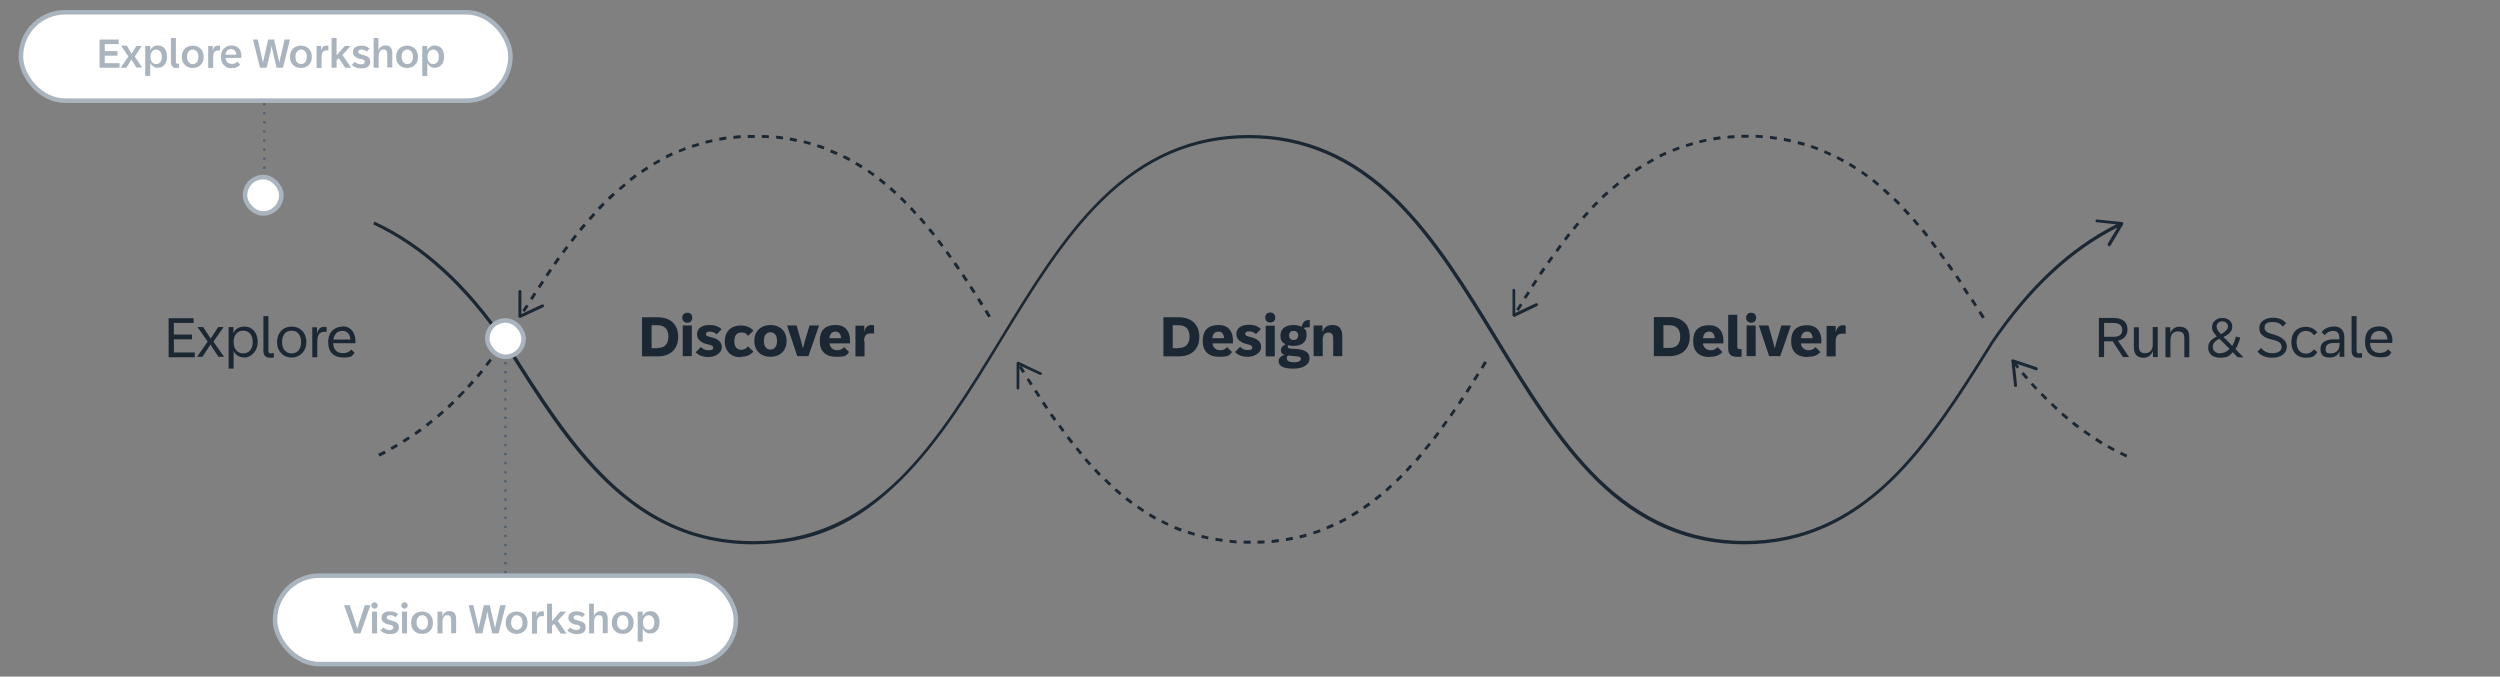 <?xml version="1.0" encoding="UTF-8"?> <svg xmlns="http://www.w3.org/2000/svg" xmlns:i="http://ns.adobe.com/AdobeIllustrator/10.0/" version="1.1" viewBox="0 0 1100 297.7"><rect x="0" y="0" width="1100" height="297.7" fill="#808080" stroke="none"/><defs><style> .cls-1, .cls-2 { fill: #fff; stroke: #a9b4be; stroke-width: 2px; } .cls-2 { stroke-miterlimit: 10; } .cls-3 { fill: #a9b4be; } .cls-4 { fill: none; stroke: #475e75; stroke-dasharray: 1 3; } .cls-5 { fill: #1b2733; } </style></defs><g><g id="Layer_1"><path class="cls-5" d="M927.5,107.4c-.2.3,0,.7.2.9.3.2.7,0,.9-.2l5.6-9.4c.1-.2.1-.4,0-.6,0-.2-.3-.3-.5-.4l-10.9-1.1c-.1,0-.2,0-.4,0-.2,0-.3.3-.4.5,0,.4.2.7.6.7l8.6.9c-20.5,10.3-38.5,27.1-55.1,51.5l-1.1,1.8c-13.2,21.1-27,42.9-43.8,59.1-18.9,18.1-39.7,26.9-63.6,26.9s-45.3-9.1-64.3-27.7c-17-16.7-30.8-39.4-44.2-61.3-13.4-22-27.3-44.7-44.4-61.5-19.2-18.9-40.5-28.1-65.2-28.1s-46,9.2-65.2,28.1c-17.1,16.8-31,39.6-44.4,61.6-13.4,21.9-27.2,44.6-44.2,61.3-19,18.7-40,27.7-64.3,27.7s-44.7-8.8-63.6-26.9c-16.8-16.2-30.5-38-43.8-59.1l-1.2-1.8c-17.3-25.4-36.3-42.7-58-52.8l-.6,1.2c21.4,10.1,40.2,27.2,57.4,52.4l1.1,1.8c13.4,21.3,26.9,42.9,43.9,59.2,17,16.3,37.5,27.4,64.6,27.4s46-9.2,65.2-28.1c17.1-16.8,31-39.6,44.4-61.6,13.4-21.9,27.2-44.6,44.2-61.3,19-18.7,40-27.7,64.3-27.7s45.3,9.1,64.3,27.7c17,16.7,30.8,39.4,44.2,61.3,13.4,22,27.3,44.7,44.4,61.6,19.2,18.9,40.6,28.1,65.2,28.1,54.1,0,81.8-44,108.5-86.6l1.1-1.8c16.5-24.1,34.4-40.8,54.7-51l-4.5,7.5h0ZM298.9,67.1c1-.4,1.9-.8,2.9-1.1h0s0,0,0,0l-.4-1.2h0s0,0,0,0h0c-1,.4-2,.8-2.9,1.2h0l.5,1.2h0ZM799.6,66.1h0s.5-1.2.5-1.2h0s0,0,0,0c-1-.4-1.9-.7-3-1.1h0l-.4,1.2h0c1,.3,1.9.7,2.9,1.1h0ZM310.6,63.2c1-.2,2-.5,3-.7h0l-.3-1.2h0s0,0,0,0c-1,.2-2,.5-3,.7h0l.3,1.3h0ZM316.7,61.9c1-.2,2-.3,3-.5h0l-.2-1.3h0s0,0,0,0c-1,.1-2,.3-3.1.5h0l.2,1.3h0ZM304.7,65c1-.3,2-.6,3-.9h0l-.4-1.2h0s0,0,0,0c-1,.3-2,.6-3,.9h0l.4,1.2h0ZM775.6,60.8h0v-1.3c0,0,0,0,0,0-1,0-2.1-.1-3.1-.2h0v1.3s0,0,0,0c1,0,2.1.1,3.1.2h0ZM781.7,61.5h0l.2-1.3h0s0,0,0,0c-1-.1-2-.3-3.1-.4h0v1.3c-.1,0,0,0,0,0,1,.1,2,.2,3,.4h0ZM344.4,61.4h0l.2-1.3h0c-1-.2-2-.3-3.1-.4h0v1.3c-.1,0,0,0,0,0,1,.1,2.1.2,3.1.4h0ZM766.3,60.6c.9,0,1.7,0,2.5,0h.6v-1.3s0,0,0,0h-.4c-1,0-1.9,0-2.8,0h0v1.3h0ZM338.3,60.8h0v-1.3c0,0,0,0,0,0h0c-1.1,0-2.1-.1-3.1-.1h0v1.3s0,0,0,0c1.1,0,2.1,0,3.1.1h0ZM805.3,68.5h0s.5-1.1.5-1.1h0s0,0,0,0c-.9-.4-1.9-.8-2.8-1.3h0l-.5,1.2h0c.9.4,1.9.8,2.8,1.3h0ZM329,60.7c1,0,2,0,3.1,0h0v-1.3h0c-1,0-2.1,0-3.1,0h0v1.3h0,0ZM322.8,61.1c1-.1,2.1-.2,3.1-.3h0v-1.3c0,0-.1,0-.1,0-1,0-2.1.2-3.1.3h0v1.3h.2ZM350.5,62.4h0l.2-1.3h0c-1-.2-2.1-.4-3.1-.6h0l-.2,1.3h0c1,.2,2,.4,3,.6h0ZM230.9,137.3c.6-.9,1.1-1.8,1.7-2.6h0,0s-1.1-.7-1.1-.7h0c0,0,0,0,0,0-.6.9-1.2,1.8-1.7,2.6h0s1.1.7,1.1.7h0ZM293.3,69.7c.9-.5,1.9-.9,2.8-1.4h0l-.5-1.2h0s0,0,0,0c-1,.4-1.9.9-2.8,1.4h0s.6,1.2.6,1.2h0ZM793.8,64.1h0l.4-1.2h0s0,0,0,0c-1-.3-2-.6-3-.8h0l-.3,1.3h0c1,.3,2,.5,3,.8h0ZM248.2,111.5c.6-.8,1.2-1.7,1.9-2.5h0s-1-.8-1-.8h0c-.7.9-1.3,1.8-1.9,2.5h0s1.1.8,1.1.8h0s0,0,0,0ZM252,106.5c.6-.8,1.2-1.6,1.9-2.5h0s-1-.8-1-.8h0c0,0,0,0,0,0h0s0,0,0,0h0c-.6.8-1.2,1.6-1.9,2.5h0s1,.8,1,.8h0s0,0,0,0ZM234.3,132c.6-.9,1.1-1.8,1.7-2.6h0s-1.1-.7-1.1-.7h0c-.6.9-1.1,1.8-1.7,2.6h0s1.1.7,1.1.7h0s0,0,0,0ZM228.5,139.8c.2.1.4.1.6,0l9.9-4.6c.3-.2.5-.5.3-.9-.1-.3-.5-.5-.9-.3l-9,4.2v-9.9c0-.4-.2-.7-.6-.7s-.4.1-.6.3c0,0-.1.2-.1.3v10.9c0,.2,0,.4.2.6h0ZM237.7,126.8c.6-.9,1.2-1.8,1.7-2.6h0s-1-.7-1-.7h0c0-.1-.1,0-.1,0h0c-.7,1.1-1.2,1.9-1.7,2.6h0s1.1.7,1.1.7h0ZM255.8,101.7c.6-.8,1.3-1.6,2-2.4h0s-1-.9-1-.9h0s0,0,0,0h0c-.7.9-1.4,1.7-2,2.4h0s1,.9,1,.9h0ZM241.1,121.6c.6-.9,1.2-1.7,1.8-2.6h0s-1.1-.7-1.1-.7h0c-.6.9-1.2,1.7-1.8,2.6h0s1.1.8,1.1.8h0s0,0,0,0ZM282.7,76.1c.8-.6,1.7-1.1,2.6-1.7h0s-.7-1.1-.7-1.1h0s0,0,0,0c-.9.6-1.8,1.1-2.6,1.7h0s.7,1.1.7,1.1h0ZM287.9,72.7c.9-.5,1.8-1.1,2.7-1.5h0l-.6-1.1h0s0,0,0,0c-.9.5-1.8,1-2.7,1.6h0s.7,1.1.7,1.1h0ZM787.8,62.6h0l.3-1.3h0c-1-.2-2.1-.4-3.1-.6h0l-.2,1.3h0c1,.2,2,.4,3,.6ZM277.7,79.7c.8-.6,1.6-1.3,2.5-1.9h0s-.8-1.1-.8-1.1h0c-.8.6-1.7,1.3-2.5,1.9h0s.8,1,.8,1h0ZM273,83.7c.8-.7,1.5-1.3,2.4-2h0s-.8-1-.8-1h0c-.8.7-1.6,1.4-2.4,2.1h0s.9,1,.9,1h0s0,0,0,0ZM259.9,96.9c.7-.8,1.4-1.6,2-2.3s.1,0,.1,0h0s-1-.9-1-.9h0s0,0,0,0h0c-.7.8-1.4,1.6-2.1,2.3h0s1,.9,1,.9h0s0,0,0,0ZM264,92.3c.7-.8,1.4-1.5,2.1-2.2h0s-.9-1-.9-1h0c-.7.8-1.5,1.5-2.2,2.3h0s.9.9.9.9h0ZM268.4,87.9c.7-.7,1.5-1.4,2.2-2.1h0s-.9-1-.9-1h0s0,0,0,0c-.8.7-1.5,1.4-2.3,2.1h0s.9,1,.9,1h0s0,0,0,0ZM417.8,113.6h0s1-.7,1-.7h0s0,0,0,0c-.6-.8-1.2-1.6-1.8-2.5h0s-1,.7-1,.7h0c.5.8,1.1,1.6,1.8,2.5h0ZM689.1,105.9c.6-.8,1.2-1.6,1.9-2.5h0s-1-.8-1-.8h0s0,0,0,0h0,0c-.6.8-1.3,1.6-1.9,2.5h0s1,.8,1,.8h0ZM668.2,136.8c.5-.8,1.1-1.7,1.7-2.6h0s-1.1-.7-1.1-.7h0s0,0,0,0c-.5.8-1.1,1.7-1.7,2.6h0s1.1.7,1.1.7h0s0,0,0,0ZM685.4,110.9c.7-.9,1.3-1.7,1.8-2.5h0s-1-.8-1-.8h0c-.6.8-1.2,1.6-1.8,2.5h0s1,.8,1,.8h0s0,0,0,0ZM701.1,91.7c.7-.7,1.4-1.5,2.2-2.2h0s0,0,0,0h0l-.9-.9h0s0,0,0,0c-.7.7-1.4,1.4-2.2,2.2h0s1,.9,1,.9h0s0,0,0,0ZM697,96.3c.7-.8,1.4-1.6,2.1-2.3h0s-.9-.9-.9-.9h0s0,0,0,0c-.7.7-1.4,1.5-2.1,2.3h0s1,.9,1,.9h0s0,0,0,0ZM681.7,116c.7-.9,1.2-1.8,1.8-2.5h0s-1-.8-1-.8h0s0,0,0,0c-.6.8-1.2,1.7-1.8,2.5h0s1.1.8,1.1.8h0s0,0,0,0ZM671.5,131.5c.6-.9,1.1-1.8,1.7-2.6h0s-1.1-.7-1.1-.7h0c0,0,0,0,0,0h0c-.5.9-1.1,1.7-1.7,2.6h0s1.1.7,1.1.7h0ZM705.5,87.3c.7-.7,1.5-1.4,2.3-2.1h0s-.9-1-.9-1h0s0,0,0,0c-.8.7-1.5,1.4-2.3,2.1h0s.9,1,.9,1h0s0,0,0,0ZM674.8,126.3c.6-.9,1.2-1.8,1.7-2.6h0s-1.1-.7-1.1-.7h0c-.5.8-1.1,1.7-1.7,2.6h0s1.1.7,1.1.7h0s0,0,0,0ZM678.2,121.1c.6-.9,1.2-1.8,1.8-2.6h0s-1.1-.8-1.1-.8h0c-.5.8-1.1,1.6-1.8,2.6h0s1.1.7,1.1.7h0s0,0,0,0ZM692.9,101.1c.6-.8,1.3-1.5,2-2.4h0s-1-.8-1-.8h0s0,0,0,0c-.7.9-1.4,1.7-2,2.4h0s1,.8,1,.8h0s0,0,0,0ZM742,64.7c1-.3,2-.6,3-.9h0l-.3-1.2h0s0,0,0,0c-1,.3-2,.6-3,.9h0l.4,1.2h0ZM736.2,66.8c.9-.4,1.9-.8,2.9-1.1.6-.2.7-.2,0,0h0l-.4-1.2h0s0,0,0,0c-1,.4-2,.7-2.9,1.1h0l.5,1.2h0ZM747.9,63c1-.2,2-.5,3-.7h0l-.2-1.2h0s0,0,0,0c-1,.2-2,.4-3.1.7h0l.3,1.3h0,0ZM754,61.8c1-.2,2-.3,3.1-.5h0l-.2-1.3h0c-1,.1-2.1.3-3.1.4h0l.2,1.3h0ZM710.1,83.2c.8-.7,1.6-1.4,2.4-2h0s-.8-1-.8-1h0s0,0,0,0c-.8.7-1.6,1.4-2.4,2h0s.8,1,.8,1h0s0,0,0,0ZM714.9,79.2c.8-.6,1.6-1.2,2.5-1.9h0s-.7-1.1-.7-1.1h0s0,0,0,0c-.8.6-1.7,1.2-2.5,1.9h0s.8,1.1.8,1.1h0s0,0,0,0ZM719.9,75.6c.9-.6,1.7-1.1,2.6-1.7h0s-.7-1.1-.7-1.1h0c-.9.6-1.8,1.2-2.6,1.7h0s.7,1.1.7,1.1h0ZM730.5,69.3c.9-.5,1.9-.9,2.8-1.3h0l-.5-1.2h0s0,0,0,0c-1,.4-1.9.9-2.8,1.3h0l.6,1.2h0,0ZM725.1,72.3c.9-.5,1.8-1,2.7-1.5h0c0,0,0,0,0,0l-.6-1.1h0c-.9.5-1.8,1-2.7,1.6h0l.7,1.1h0s0,0,0,0ZM421.4,118.7h0s1-.7,1-.7h0s0,0,0,0c-.6-1-1.2-1.8-1.8-2.6h0s-1.1.7-1.1.7h0c.6.8,1.2,1.7,1.8,2.6h0ZM384.1,77.5h0s.8-1,.8-1h0s0,0,0,0c-.9-.6-1.7-1.2-2.6-1.8h0s-.7,1-.7,1h0c.9.6,1.7,1.2,2.5,1.8h0ZM378.9,74h0s.7-1.1.7-1.1h0s0,0,0,0c-.9-.6-1.8-1.1-2.7-1.6h0l-.7,1.1h0c.9.5,1.8,1.1,2.6,1.6ZM389,81.3h0s.8-1,.8-1h0s0,0,0,0c-.8-.6-1.6-1.3-2.4-1.9h0s-.8,1-.8,1h0c.8.7,1.6,1.3,2.4,2h0ZM393.6,85.3h0s0,0,0,0h0l.9-.9h0s0,0,0,0c-.8-.7-1.6-1.4-2.3-2.1h0s-.9,1-.9,1h0c.8.7,1.5,1.4,2.3,2.1h0ZM398.1,89.7h0s.9-.9.9-.9h0c-.7-.7-1.5-1.5-2.2-2.2h0s-.9.9-.9.9h0c.7.7,1.5,1.5,2.2,2.2h0ZM362.4,65.7h0l.4-1.2h0s0,0,0,0c-1-.4-2-.7-3-1h0l-.4,1.2h0c1,.3,2,.7,2.9,1h0ZM368.1,68.1h0,0s.5-1.1.5-1.1h0s0,0,0,0c-.9-.4-1.9-.8-2.9-1.2h0l-.5,1.2h0c1,.4,1.9.8,2.8,1.2h0ZM760.1,61c1,0,2.1-.2,3.1-.2h0v-1.3c0,0,0,0,0,0h0c-1,0-2,.1-3.1.2h0v1.3h.2,0ZM373.6,70.8h0s.6-1.1.6-1.1h0s0,0,0,0c-.9-.5-1.8-1-2.8-1.4h0l-.6,1.1h0c.9.5,1.9,1,2.7,1.4h0ZM424.8,123.9h0s0,0,0,0l1.1-.7h0s0,0,0,0h0c-.6-1-1.2-1.8-1.7-2.6h0s-1.1.7-1.1.7h0c.6.9,1.2,1.8,1.7,2.6h0ZM431.6,134.4h0s1.1-.7,1.1-.7h0s0,0,0,0c-.5-.8-1-1.7-1.7-2.6h0s-1.1.7-1.1.7h0c.5.9,1.1,1.8,1.7,2.7h0ZM428.2,129.1h0s1.1-.7,1.1-.7h0s0,0,0,0c-.5-.8-1.1-1.7-1.7-2.6h0s-1.1.7-1.1.7h0c.6.9,1.2,1.8,1.7,2.6h0ZM665.8,139.4c.2.1.4.1.6,0l9.9-4.7c.3-.2.5-.5.3-.9s-.5-.5-.9-.3l-9,4.2v-9.9c0-.4-.3-.7-.7-.7s-.4.1-.5.3c0,0,0,.2,0,.3v10.9c0,.2.1.4.3.6h0ZM434.9,139.7h0s1.1-.7,1.1-.7h0c-.6-.9-1.1-1.8-1.7-2.7h0s-1.1.7-1.1.7h0c.5.9,1.1,1.8,1.6,2.7ZM406.4,98.8h0s1-.8,1-.8h0,0c-.7-.9-1.4-1.7-2-2.4h0s-1,.8-1,.8h0c.7.8,1.4,1.6,2,2.4h0ZM402.4,94.2h0s.9-.8.9-.8h0s0,0,0,0h0c0,0,0,0,0,0-.7-.8-1.4-1.5-2.1-2.3h0s-.9.9-.9.9h0c.7.8,1.4,1.5,2.1,2.3h0ZM356.5,63.8h0s0,0,0,0h0s.3-1.2.3-1.2h.2-.2c-1-.3-2-.6-3-.8h0l-.3,1.2h0c1,.2,2,.5,3,.8h0ZM410.4,103.7h0s1-.8,1-.8h0c-.7-.9-1.3-1.7-2-2.5h0s-1,.8-1,.8h0c.6.8,1.3,1.6,2,2.4ZM414.2,108.6h0s1-.7,1-.7h0c-.6-.9-1.3-1.7-1.9-2.5h0s-1,.8-1,.8h0c.6.8,1.2,1.6,1.9,2.5h0ZM244.6,116.5c.7-1,1.3-1.8,1.8-2.5h0s-1.1-.8-1.1-.8h0c-.6.8-1.2,1.7-1.8,2.6h0s1.1.8,1.1.8h0s0,0,0,0ZM620.5,204.4c-.7.7-1.4,1.5-2.1,2.3h0s.9.9.9.9h0c.7-.8,1.4-1.5,2.1-2.3h0s-1-.9-1-.9h0ZM624.7,199.7h0c-.7.8-1.4,1.6-2,2.4h0s1,.9,1,.9h0c.7-.8,1.3-1.6,2-2.4h0s-1-.9-1-.9h0ZM616.3,208.9h0c-.8.8-1.5,1.5-2.2,2.2h0s.9.9.9.9h0c.8-.8,1.5-1.5,2.2-2.2h0s-.9-.9-.9-.9h0ZM607.1,217.3c-.8.6-1.6,1.3-2.4,1.9h0s.8,1.1.8,1.1h0c.8-.7,1.6-1.3,2.5-2h0s-.8-1-.8-1h0s0,0,0,0ZM628.6,194.9h0c-.6.8-1.2,1.6-2,2.4h0s1,.8,1,.8h0c.7-.8,1.3-1.6,2-2.5h0s-1-.8-1-.8h0,0ZM611.8,213.2h0c-.8.7-1.5,1.4-2.3,2.1h0s.8,1,.8,1h0c.8-.7,1.5-1.4,2.3-2.1h0s0,0,0,0h0l-.9-1h0ZM633.4,190.8l-1-.8h0s0,0,0,0c-.6.8-1.3,1.7-1.9,2.5h0s1,.8,1,.8h0c.7-.9,1.3-1.7,1.9-2.5h0ZM644.1,175.4l-1-.7h0c-.6.9-1.2,1.8-1.7,2.6h0s1.1.7,1.1.7h0c.5-.8,1.1-1.7,1.7-2.5h0s0,0,0,0h0ZM646.5,169.5h0c-.5.8-1.1,1.7-1.7,2.7h0s1.1.7,1.1.7h0c.6-1,1.2-1.9,1.7-2.7h0s-1.1-.7-1.1-.7h0,0ZM636.1,185h-.2.1c-.6.8-1.2,1.7-1.8,2.5h0s1,.8,1,.8h0c.6-.8,1.1-1.6,1.8-2.6h0s-1-.7-1-.7h0s0,0,0,0ZM639.6,179.9c-.6.9-1.2,1.8-1.8,2.6h0s1,.8,1,.8h0c.6-.9,1.2-1.8,1.8-2.6h0s-1.1-.8-1.1-.8h0ZM574.7,234.8h0c-1,.3-2,.6-3,.8h0l.3,1.3h0c1-.2,2-.5,3-.8h0l-.3-1.2h0s0,0,0,0ZM839.5,94.7h0s.9-.8.9-.8h0c0,0,0,0,0,0h0,0c0,0,0,0,0,0-.7-.8-1.4-1.5-2.1-2.3h0s-1,.9-1,.9h0c.7.8,1.4,1.5,2.1,2.3h0ZM568.7,236.2c-1,.2-2,.4-3,.6h0l.2,1.3h0c1.1-.2,2.1-.4,3.1-.6h0l-.3-1.3h0ZM602.4,221.1h-.2,0c-.8.6-1.7,1.2-2.5,1.8h0s.7,1.1.7,1.1h0c.8-.6,1.7-1.2,2.6-1.8h0l-.7-1h0ZM562.6,237.2h0c-1,.1-2,.2-3.1.4h0v1.3h.2c1-.1,2.1-.2,3.1-.4h0l-.2-1.3h0s0,0,0,0ZM835.2,90.2h0s.9-.9.9-.9h0,0c-.7-.8-1.5-1.5-2.2-2.2h0s-.9.9-.9.9h0c.8.8,1.5,1.5,2.2,2.2h0ZM591.8,227.8h0c-.9.5-1.8,1-2.7,1.4h0l.6,1.2h0c.9-.5,1.9-1,2.8-1.5h0s-.6-1.1-.6-1.1h0s0,0,0,0ZM597.1,224.6c-.9.6-1.8,1.1-2.6,1.6h0l.7,1.1h0c.9-.5,1.7-1.1,2.7-1.6h0s-.7-1.2-.7-1.2h0ZM586.3,230.5c-.9.4-1.9.8-2.8,1.2h0l.5,1.2h0c.9-.4,1.9-.8,2.9-1.2h0l-.5-1.2h0,0ZM843.5,99.4h0s1-.8,1-.8h0c-.7-.8-1.4-1.6-2-2.4h0s-1,.8-1,.8h0c.7.8,1.3,1.6,2,2.4h0ZM580.6,232.9h0c-1,.4-1.9.7-2.9,1h0l.4,1.2h0c1-.3,2-.7,3-1h0l-.4-1.2h0s0,0,0,0ZM854.9,114.2h0s1-.7,1-.7h0c-.7-.9-1.3-1.8-1.8-2.6h0s-1,.8-1,.8h0c.7.9,1.2,1.7,1.8,2.5ZM649.8,164.1v.2c-.6.9-1.2,1.8-1.7,2.6h0s1.1.7,1.1.7h0c.5-.8,1-1.6,1.7-2.7h0s0,0,0,0l-1.1-.7v-.2h0ZM933.3,198.8h0l-.6,1.1h0c.9.5,1.9.9,2.8,1.4h0l.5-1.2h0c-1-.5-1.9-.9-2.8-1.4ZM927.8,195.9h0s-.6,1.1-.6,1.1h0c1,.6,1.9,1.1,2.7,1.5h0s.6-1.1.6-1.1h0c-.9-.5-1.8-1-2.7-1.5h0ZM858.5,119.2h0s1-.7,1-.7h0,0c-.6-1-1.2-1.8-1.8-2.6h0s-1.1.7-1.1.7h0c.7,1,1.2,1.8,1.8,2.5h0ZM847.5,104.2h0s1-.8,1-.8h0,0c-.7-.9-1.3-1.7-2-2.5h0s-1,.8-1,.8h0c.7.9,1.3,1.7,2,2.5h0ZM810.8,71.3h0s.6-1.1.6-1.1h0s0,0,0,0c-.9-.5-1.8-1-2.8-1.5h0l-.6,1.1h0c.9.5,1.8,1,2.7,1.5h0ZM872.2,140.2h0s1.1-.7,1.1-.7h0c-.6-.9-1.1-1.8-1.7-2.7h0s-1.1.7-1.1.7h0c.5.8,1,1.6,1.7,2.7h0ZM868.8,134.9h0s1.1-.7,1.1-.7h0c-.6-.9-1.1-1.8-1.7-2.7h0s-1.1.7-1.1.7h0c.5.8,1,1.6,1.7,2.6h0ZM865.4,129.6h0c0,0,1-.6,1-.6h0,0c0,0,0,0,0,0-.5-.8-1.1-1.7-1.7-2.6h0s-1.1.7-1.1.7h0c.6.9,1.2,1.8,1.7,2.6h0ZM851.3,109.2h0s1-.7,1-.7h0c-.5-.8-1.1-1.5-1.9-2.5h0s-1,.8-1,.8h0c.7.9,1.3,1.7,1.9,2.5h0ZM894.5,168.4h0s-1,.8-1,.8h0c.7.8,1.4,1.6,2.1,2.3h0s.9-.8.9-.8h0s0,0,0,0c-.7-.8-1.4-1.5-2.1-2.3h0ZM898.7,172.9h0s-.9.9-.9.9h0c.7.8,1.5,1.5,2.2,2.2h0s.9-.9.9-.9h0s0,0,0,0c-.7-.7-1.4-1.4-2.2-2.2h0ZM896.2,161.6l-10.4-3.5c-.2,0-.4,0-.6.1-.2.1-.3.4-.2.6l1.2,10.9c0,.3.4.6.7.6s.6-.4.6-.7l-.9-8.6c.3.4.6.8.9,1.2h0,0,0s1-.8,1-.8h0s0,0,0,0c-.3-.4-.7-.8-1-1.3l8.3,2.8c.3.1.7,0,.8-.4,0-.2,0-.4-.1-.6,0,0-.2-.2-.3-.2h0ZM653.1,158.9c-.6,1-1.1,1.8-1.6,2.7h0s1.1.7,1.1.7h0c.5-.9,1.1-1.8,1.7-2.7h0s-1.1-.7-1.1-.7h0s0,0,0,0ZM890.4,163.7h0s-1,.8-1,.8h0c.7.9,1.4,1.7,2,2.4h0s1-.8,1-.8h0c-.6-.8-1.3-1.5-2-2.4ZM922.5,192.7h0s-.7,1.1-.7,1.1h0c.9.6,1.8,1.1,2.7,1.7h0l.7-1.1h0c-.8-.5-1.7-1.1-2.6-1.7h0ZM912.4,185.5h0s-.8,1-.8,1h0c.8.7,1.6,1.3,2.5,1.9h0s.8-1,.8-1h0c-.8-.7-1.7-1.3-2.5-1.9h0ZM919.9,190.9h0c-.9-.5-1.7-1.1-2.5-1.7h0l-.8,1h0c.8.6,1.7,1.2,2.6,1.8h0s.7-1,.7-1h0ZM907.7,181.5h0s-.8,1-.8,1h0c.8.7,1.5,1.4,2.4,2.1h0s.8-1,.8-1h0c-.8-.7-1.5-1.3-2.4-2h0ZM905.4,179.4h0c0,0,0,0,0,0-.8-.7-1.5-1.4-2.2-2.1h0s-.9.9-.9.9h0c.8.8,1.6,1.5,2.3,2.2h0s.8-.9.8-.9h0s0,0,0,0h0c0,0,0,0,0,0ZM862,124.4h0s1.1-.7,1.1-.7h0s0,0,0,0h0c-.6-.9-1.2-1.8-1.7-2.6h0s-1.1.7-1.1.7h0c.7,1.1,1.2,1.9,1.8,2.6h0ZM458.4,164.1c0,0-.2-.2-.3-.2l-9.9-4.7c-.2,0-.4,0-.6,0-.2.1-.3.3-.3.6v10.9c0,.4.3.7.6.7s.6-.3.6-.7v-8.7c.5.8.9,1.5,1.4,2.2h0s1.1-.7,1.1-.7h0c-.4-.7-.9-1.5-1.5-2.3l8,3.7c.3.2.7,0,.9-.3.1-.2,0-.4,0-.6h0ZM448.6,161.5v-.7l.6.3-.6.4ZM461.2,179.3c-.5-.8-1.1-1.7-1.7-2.6h0s-1.1.7-1.1.7h0c.5.8,1.1,1.7,1.8,2.6h0s1-.7,1-.7h0s0,0,0,0h0c0,0,0,0,0,0h0ZM830.7,85.9h0s.9-.9.9-.9h0s0,0,0,0c-.8-.7-1.6-1.4-2.3-2.1h0s-.9,1-.9,1h0c.8.7,1.5,1.4,2.3,2.1h0ZM464.8,184.4c-.6-.8-1.2-1.7-1.8-2.5h0s-1.1.7-1.1.7h0c.6.8,1.1,1.7,1.8,2.6h0s1-.7,1-.7h0s0,0,0,0h0ZM456.1,171.5h0s-1.1.7-1.1.7h0c.5.8,1.1,1.6,1.7,2.6s0,0,0,0l1.1-.7h0c-.5-.8-1.1-1.7-1.7-2.6h0ZM215.4,157.9c-.6.8-1.3,1.7-1.9,2.4h0s1,.8,1,.8h0c.6-.8,1.3-1.6,1.9-2.5h0s-1-.8-1-.8h0s0,0,0,0ZM478.1,201.6h0s-1,.8-1,.8h0c.7.8,1.4,1.6,2.1,2.4h0s1-.8,1-.8h0s0,0,0,0c-.7-.8-1.4-1.5-2.1-2.3h0ZM474.2,196.8h0s-1,.8-1,.8h0c.7.9,1.4,1.7,2,2.4h0s1-.8,1-.8h0s0,0,0,0c-.7-.8-1.3-1.6-2-2.4h0ZM466.6,186.9h0s-1,.7-1,.7h0c.7.9,1.3,1.8,1.8,2.5h0c0,0,0,0,0,0l1-.8h0s0,0,0,0c-.7-.9-1.3-1.7-1.8-2.5h0ZM470.3,191.9h0s-1,.8-1,.8h0c.6.9,1.3,1.7,1.9,2.5h0s1.1-.8,1.1-.8h0c-.7-.9-1.3-1.7-1.9-2.4h0ZM211.6,162.8c-.6.8-1.3,1.5-2,2.4h0s1,.9,1,.9h0c.7-.8,1.3-1.6,2-2.4h0s-1-.8-1-.8h0s0,0,0,0ZM179.7,192c-.9.6-1.7,1.1-2.6,1.7h0s.7,1.1.7,1.1h0c.9-.6,1.8-1.2,2.6-1.7h0s-.7-1.1-.7-1.1h0ZM482.3,206.2h0s-1,.9-1,.9h0c.8.8,1.5,1.6,2.2,2.3h0s.9-.9.9-.9h0,0c-.7-.8-1.4-1.5-2.1-2.3h0ZM169.1,198.3h0,0c-.9.5-1.8.9-2.7,1.4h0l.6,1.2h0c.9-.4,1.8-.9,2.8-1.4h0l-.6-1.1h0s0,0,0,0ZM189.7,184.7c-.8.7-1.6,1.3-2.4,1.9h0s.8,1.1.8,1.1h0c.8-.7,1.6-1.3,2.4-2h0s-.8-1-.8-1h0s0,0,0,0ZM174.5,195.3c-.9.5-1.8,1-2.7,1.5h0s.6,1.2.6,1.2h0c.9-.5,1.8-1,2.7-1.6h0l-.6-1.1h0s0,0,0,0ZM184.8,188.5c-.8.6-1.6,1.2-2.5,1.8h0l.7,1.1h0c.8-.6,1.7-1.2,2.6-1.8h0s-.8-1.1-.8-1.1h0ZM203.4,172.1c-.7.7-1.4,1.5-2.2,2.2h0s.9.9.9.9h0c.7-.8,1.5-1.5,2.2-2.3s-.9-.9-.9-.9h0s0,0,0,0ZM194.5,180.7c-.8.7-1.5,1.3-2.3,2h0s.8,1,.8,1h0c.8-.7,1.6-1.4,2.4-2.1h0l-.9-1h0s0,0,0,0ZM207.6,167.4h0s0,0,0,0h0c-.7.8-1.4,1.6-2.1,2.4h0s1,.9,1,.9h0c.7-.8,1.4-1.6,2.1-2.3h0s-.9-.8-.9-.8h0ZM199,176.5c-.7.7-1.5,1.4-2.2,2.1h0s.9,1,.9,1h0c.8-.7,1.5-1.5,2.3-2.2h0s-.9-.9-.9-.9h0ZM452.8,166.3h0s-1.1.7-1.1.7h0c.5.8,1,1.6,1.6,2.6h0s0,0,0,0h0s1.1-.7,1.1-.7h0s0,0,0,0c-.6-1-1.2-1.8-1.7-2.6h0ZM537.9,237.1c-1-.1-2.1-.3-3-.5h0l-.2,1.3h0c1,.2,2,.3,3.1.5s0,0,0,0l.2-1.3h0s0,0,0,0h0ZM821.2,78h0s.8-1,.8-1h0c-.8-.6-1.7-1.2-2.5-1.8h0s-.7,1-.7,1h0c.8.6,1.7,1.2,2.5,1.8h0ZM544.1,237.8c-1,0-2-.2-3.1-.3h0v1.3c-.1,0,0,0,0,0,1,.1,2.1.2,3.1.3h0v-1.3c0,0,0,0,0,0h0ZM528.8,235.4h0l-.3,1.2h0c1,.2,2,.5,3,.7h0s0,0,0,0h0s0,0,0,0l.3-1.2h0c-1-.2-2-.5-3-.7ZM826.1,81.8h0s.8-1,.8-1h0s0,0,0,0c-.8-.7-1.6-1.3-2.4-2h0s-.8,1-.8,1h0c.8.6,1.6,1.3,2.4,2h0ZM816.1,74.4h0s.7-1,.7-1h0s0,0,0,0c-.9-.6-1.8-1.1-2.7-1.7h0l-.7,1.1h0c.9.6,1.8,1.1,2.6,1.6h0ZM556.4,237.8c-1,0-2,.1-3.1.1h0v1.3h0c1.1,0,2.1,0,3.1-.1h0v-1.3c0,0-.1,0-.1,0ZM488.9,212.7c-.8-.7-1.5-1.4-2.2-2.1h0s-.9.9-.9.9h0c.8.8,1.5,1.5,2.3,2.2h0s.9-.9.9-.9h0c0,0,0,0,0,0h0ZM547.2,237.9h0v1.3s0,0,0,0c1,0,2.1,0,3.1,0h0v-1.3h0c-1,0-2,0-3.1,0h0ZM495.9,218.8h0s-.8,1-.8,1h0c.8.7,1.6,1.3,2.5,1.9h0s.8-1,.8-1h0s0,0,0,0c-.8-.6-1.6-1.2-2.5-1.9h0ZM511.5,228.8h0l-.6,1.1h0c1,.5,1.9,1,2.8,1.4h0l.5-1.1h0s0,0,0,0c-.9-.4-1.9-.9-2.8-1.4h0ZM508.7,227.4c-.9-.5-1.8-1-2.6-1.5h0s-.7,1.1-.7,1.1h0c.9.6,1.8,1.1,2.7,1.6h0s.6-1.1.6-1.1h0s0,0,0,0h0ZM503.4,224.2c-.9-.6-1.7-1.1-2.5-1.7h0s-.7,1-.7,1h0c.9.6,1.7,1.2,2.6,1.8h0s.7-1,.7-1h0s0-.1,0-.1h0s0,0,0,0ZM491.2,214.8h0s-.9,1-.9,1h0c.8.7,1.6,1.4,2.4,2.1h0s.8-1,.8-1h0c-.8-.7-1.6-1.4-2.4-2h0ZM520,232.6c-1-.4-1.9-.7-2.9-1.1h0l-.5,1.2h0c1,.4,1.9.8,2.9,1.2s0,0,0,0l.5-1.2h.1-.1s0,0,0,0h0ZM522.9,233.6h0l-.4,1.2h0c1,.3,2,.6,3,.9h0s.3-1.2.3-1.2h.2-.2c-1-.3-2-.6-3-1h0ZM760.4,138.5v14.7c0,2.5,1.1,3.8,3.9,3.8s1.5-.1,2-.2v-3.2c-.3,0-.6,0-.9,0-.8,0-1-.4-1-1.2v-13.9h-4,0ZM803.7,143.3v13.5h4v-6.5c0-2.2.7-3.5,2.9-3.5s1.1,0,1.5.2v-3.7c-.3-.1-.7-.2-1.2-.2-1.8,0-2.8,1.2-3.2,3.2h0v-2.9h-3.9,0ZM768.5,156.7h4v-13.5h-4v13.5ZM768.3,139.8c0,1.3.9,2.2,2.2,2.2s2.2-.8,2.2-2.2-.9-2.2-2.2-2.2-2.2.9-2.2,2.2ZM778.4,156.7h4.9l4.7-13.5h-4.2l-2.1,7c-.3,1-.6,2.2-.8,3.1-.2-.9-.5-2.1-.8-3.1l-2-7h-4.2l4.5,13.5ZM795.4,157c2.8,0,4.4-.8,5.6-2.1l-2.2-2.2c-.8,1-1.7,1.4-3.1,1.4s-3.1-.9-3.3-3h9c0-.4,0-.9,0-1.3,0-3.5-1.7-6.7-6.3-6.7s-7,2.3-7,7,2.7,7,7.3,7h0ZM795.1,145.9c1.4,0,2.3.8,2.5,2.9h-5.2c.3-2.1,1.3-2.9,2.7-2.9ZM1014.6,145.6c1.6,0,2.7.7,3.5,1.9l1.5-1.2c-1-1.5-2.8-2.5-5.1-2.5-3.6,0-6.3,2.4-6.3,6.8s2.7,6.8,6.3,6.8,4.1-1,5.1-2.5l-1.5-1.2c-.8,1.2-1.9,1.9-3.5,1.9-2.4,0-4.1-1.7-4.1-5s1.7-5,4.1-5h0ZM572.8,143.8c-.9-.5-2.1-.8-3.6-.8-4.1,0-5.8,2.1-5.8,4.6s.8,3.1,2.3,3.9c-1.3.5-2.1,1.4-2.1,2.6s.6,1.7,1.6,2.1c-1.7.4-2.6,1.4-2.6,2.7,0,2.1,2,3.3,6.4,3.3s7.2-1.7,7.2-4.6-2.6-3.9-6.4-4.1c-2.3,0-3.2-.2-3.2-1s0-.4.2-.6c.7.2,1.4.3,2.3.3,4.1,0,5.8-2.1,5.8-4.6s-.4-2.3-1.2-3.2c.4-.3,1-.4,2.2-.4h.4v-3.2h-.4c-1.8,0-2.8,1.2-3.1,2.9h0ZM569.6,156.7c2.1.1,2.8.4,2.8,1.2s-.8,1.5-3,1.5-3.2-.6-3.2-1.7.2-.9.5-1.3c.9.2,1.9.2,2.9.3h0ZM569.2,149.6c-1.2,0-2-.7-2-2s.7-2,2-2,2,.8,2,2-.8,2-2,2ZM558.9,141.9c1.3,0,2.2-.8,2.2-2.2s-.9-2.2-2.2-2.2-2.2.9-2.2,2.2.9,2.2,2.2,2.2ZM560.9,143.3h-4v13.5h4v-13.5ZM586.6,149v7.7h4v-8.8c0-2.9-1.2-4.9-4.2-4.9s-3.8,1.4-4.5,3.1h0v-2.9h-3.9v13.5h4v-7.3c0-2,.9-3.1,2.5-3.1s2.1,1,2.1,2.6h0ZM936.1,145c0-3.2-2.1-5.1-6-5.1h-6.6v17.2h2.3v-6.9h3.8l4.5,6.9h2.7l-4.9-7.2c3-.6,4.2-2.8,4.2-4.9h0ZM925.8,148.2v-6.1h4c2.5,0,4,1,4,3s-1.2,3.1-3.9,3.1h-4.1ZM518.7,139.6h-6.8v17.2h6.8c5.4,0,9-3,9-8.6s-3.7-8.6-9-8.6ZM518.6,153.2h-2.6v-10.1h2.6c3.1,0,4.8,1.7,4.8,5s-1.7,5-4.8,5ZM542.5,149.7c0-3.5-1.7-6.7-6.3-6.7s-7,2.3-7,7,2.7,7,7.3,7,4.4-.8,5.6-2.1l-2.2-2.2c-.8,1-1.7,1.4-3.1,1.4s-3.1-.9-3.3-3h9c0-.4,0-.9,0-1.3h0ZM533.4,148.8c.3-2.1,1.3-2.9,2.7-2.9s2.3.8,2.5,2.9h-5.2ZM549,154c-1.3,0-2.4-.3-3.3-1.4l-2.3,2.3c1.2,1.3,3.1,2.1,5.7,2.1s5.8-1.6,5.8-4.3-2.2-3.8-4.6-4.4c-1.6-.4-2.4-.6-2.4-1.4s.7-1.1,1.7-1.1,2.2.4,3,1.2l2.2-2.2c-1.2-1.2-2.9-1.9-5.3-1.9-3.6,0-5.5,1.6-5.5,4.1s2.1,3.7,4.2,4.3c1.8.4,2.8.7,2.8,1.6s-.7,1.1-2,1.1h0ZM752.3,157c2.8,0,4.4-.8,5.6-2.1l-2.2-2.2c-.8,1-1.7,1.4-3.1,1.4s-3.1-.9-3.3-3h9c0-.4,0-.9,0-1.3,0-3.5-1.7-6.7-6.3-6.7s-7,2.3-7,7,2.7,7,7.3,7h0ZM752,145.9c1.4,0,2.3.8,2.5,2.9h-5.2c.3-2.1,1.3-2.9,2.7-2.9ZM1036.9,153.8v-14.7h-2.2v15.1c0,2.1.8,3.2,3,3.2s1.2,0,1.6-.2v-1.9c-.3,0-.7.2-1.2.2-1,0-1.2-.3-1.2-1.6h0ZM947.2,151.6c0,2.5-1.3,3.8-3.4,3.8s-2.7-1.2-2.7-3.1v-8.3h-2.2v8.8c0,2.8,1.3,4.6,4.1,4.6s3.7-1.6,4.3-3h0v2.7h2.1v-13.2h-2.2v7.6h0ZM1026.8,143.7c-2.6,0-4.2,1.1-5.3,2.4l1.4,1.4c.9-1.2,2-1.9,3.7-1.9s2.7,1,2.7,2.8v.9h-2.3c-3.4,0-6,1.2-6,4.2s1.7,3.8,4,3.8,3.5-.8,4.4-2.7h0v2.4h2.1v-8.7c0-2.8-1.6-4.7-4.7-4.7h0ZM1029.3,152.2c0,1.6-1.3,3.3-3.7,3.3s-2.3-.8-2.3-2.1c0-2.1,1.9-2.5,4-2.5h2.1v1.3h0ZM1052.7,150c0-2.9-1.5-6.4-5.7-6.4s-6.4,2.2-6.4,6.8,2.6,6.8,6.6,6.8,3.8-.6,5-2.1l-1.4-1.4c-1,1.1-2.1,1.6-3.7,1.6-2.7,0-4.2-1.6-4.3-4.4h9.8c0-.3,0-.7,0-1h0ZM1043,149.4c.3-2.6,1.9-3.8,3.9-3.8s3.4,1.2,3.6,3.8h-7.5ZM959.2,143.7c-2.6,0-3.8,1.6-4.3,3h0v-2.7h-2.1v13.2h2.2v-7.6c0-2.5,1.3-3.8,3.4-3.8s2.7,1.2,2.7,3.1v8.3h2.2v-8.8c0-2.8-1.3-4.6-4.1-4.6h0ZM1000.5,147.2c-2.2-.6-4.1-1.1-4.1-3s1.1-2.5,3.6-2.5,3.4.8,4.4,2l1.5-1.5c-1.2-1.4-2.9-2.4-5.8-2.4s-6,1.3-6,4.6,2.9,4.3,5.5,5c2.3.6,4.3,1.1,4.3,3.2s-1.9,2.8-4.2,2.8-3.8-1-4.8-2.3l-1.6,1.6c1.5,1.8,3.6,2.7,6.4,2.7,4.2,0,6.5-2.1,6.5-5s-3.1-4.5-5.8-5.2h0ZM150.8,143.7c-3.4,0-6.4,2.2-6.4,6.8s2.6,6.8,6.6,6.8,3.8-.6,5-2.1l-1.4-1.4c-1,1.1-2.1,1.6-3.7,1.6-2.7,0-4.2-1.6-4.3-4.4h9.8c0-.3,0-.7,0-1,0-2.9-1.5-6.4-5.7-6.4h0ZM146.7,149.4c.4-2.6,1.9-3.8,3.9-3.8s3.4,1.2,3.6,3.8h-7.5ZM985.6,148.5l-1.8-.4c-.4,1.7-1,3-1.6,4.1l-2.6-2.7c-.4-.4-.9-.8-1.3-1.2,2-1,3.9-2.2,3.9-4.6s-1.9-3.8-4.5-3.8-4.4,1.9-4.4,3.9.8,2.7,2.1,4.2c-2,1.1-3.8,2.3-3.8,4.9s1.7,4.5,5.2,4.5,4.2-.9,5.6-2.4l2.2,2.2h2.5c0,0-3.5-3.6-3.5-3.6.9-1.4,1.6-3.1,2.1-5h0ZM975.3,143.7c0-1.2.9-2.3,2.5-2.3s2.5,1,2.5,2.3-1.4,2.5-3.1,3.3c-1.2-1.2-1.9-2.2-1.9-3.3ZM976.9,155.5c-2.1,0-3.3-1.3-3.3-2.9s1.3-2.7,2.9-3.6c.4.4.9.9,1.4,1.4l3.1,3.1c-1.4,1.5-3,1.9-4.2,1.9h0ZM339,157c4.1,0,7.1-2.6,7.1-7s-3-7-7.1-7-7.1,2.6-7.1,7,3,7,7.1,7ZM339,146.2c1.8,0,2.9,1.4,2.9,3.8s-1.1,3.8-2.9,3.8-2.9-1.4-2.9-3.8,1.1-3.8,2.9-3.8ZM326,157c2.7,0,4.4-1,5.5-2.3l-2.4-2.3c-.7,1-1.7,1.5-2.9,1.5-1.9,0-3.1-1.2-3.1-3.8s1.2-3.8,3.1-3.8,2.1.5,2.9,1.5l2.4-2.3c-1.1-1.3-2.9-2.3-5.5-2.3-4.3,0-7.1,2.6-7.1,7s2.8,7,7.1,7h0ZM355.7,156.7l4.7-13.5h-4.2l-2.1,7c-.3,1-.6,2.2-.8,3.1-.2-.9-.5-2.1-.8-3.1l-2-7h-4.2l4.5,13.5h4.9ZM311,151.4c1.9.4,2.8.7,2.8,1.6s-.7,1.1-2,1.1-2.4-.3-3.4-1.4l-2.3,2.3c1.2,1.3,3.1,2.1,5.7,2.1s5.8-1.6,5.8-4.3-2.2-3.8-4.6-4.4c-1.6-.4-2.4-.6-2.4-1.4s.7-1.1,1.7-1.1,2.2.4,3,1.2l2.2-2.2c-1.2-1.2-2.9-1.9-5.3-1.9-3.6,0-5.5,1.6-5.5,4.1s2.1,3.7,4.2,4.3h0ZM374,149.7c0-3.5-1.7-6.7-6.3-6.7s-7,2.3-7,7,2.7,7,7.3,7,4.4-.8,5.6-2.1l-2.2-2.2c-.8,1-1.7,1.4-3.1,1.4s-3.1-.9-3.3-3h9c0-.4,0-.9,0-1.3h0ZM364.9,148.8c.3-2.1,1.3-2.9,2.7-2.9s2.3.8,2.5,2.9h-5.2ZM727.7,156.7h6.8c5.4,0,9-3,9-8.6s-3.7-8.6-9-8.6h-6.8v17.2ZM731.9,143.1h2.6c3.1,0,4.8,1.7,4.8,5s-1.7,5-4.8,5h-2.6v-10.1ZM300.2,139.8c0,1.3.9,2.2,2.2,2.2s2.2-.8,2.2-2.2-.9-2.2-2.2-2.2-2.2.9-2.2,2.2ZM380.2,150.2c0-2.2.7-3.5,2.9-3.5s1.1,0,1.5.2v-3.7c-.3-.1-.7-.2-1.2-.2-1.8,0-2.8,1.2-3.1,3.2h0v-2.9h-3.9v13.5h4v-6.5h0ZM289.4,139.6h-6.9v17.2h6.9c5.4,0,9-3,9-8.6s-3.6-8.6-9-8.6ZM289.3,153.2h-2.6v-10.1h2.6c3.1,0,4.8,1.7,4.8,5s-1.7,5-4.8,5ZM118.1,153.8v-14.7h-2.2v15.1c0,2.1.8,3.2,3,3.2s1.2,0,1.6-.2v-1.9c-.3,0-.7.2-1.2.2-1,0-1.2-.3-1.2-1.6h0ZM107.6,143.7c-3,0-4.3,1.5-4.9,3h0v-2.8h-2.1v18.3h2.2v-7.8h0c.7,1.6,2.2,2.9,4.9,2.9s5.7-2.8,5.7-6.8-2.3-6.8-5.8-6.8h0ZM107,155.5c-2.3,0-4.2-1.7-4.2-5s1.8-5,4.2-5,4.2,1.7,4.2,5-1.8,5-4.2,5ZM128.3,143.7c-3.8,0-6.4,2.8-6.4,6.8s2.6,6.8,6.4,6.8,6.5-2.8,6.5-6.8-2.6-6.8-6.5-6.8ZM128.3,155.5c-2.3,0-4.2-1.7-4.2-5s1.8-5,4.2-5,4.2,1.7,4.2,5-1.8,5-4.2,5ZM76.5,149.3h8v-2.1h-8v-5.1h8.7v-2.1h-11v17.2h11.5v-2.1h-9.2v-5.6h0ZM98.4,143.9h-2.4l-3.3,5.1-3.3-5.1h-2.5l4.5,6.4-4.7,6.7h2.4l3.5-5.4,3.5,5.4h2.5l-4.7-6.7,4.5-6.4ZM139.5,146.8h0v-2.8h-2.1v13.2h2.2v-6.8c0-2.7.8-4.4,3-4.4s.8,0,1.1.1v-2.2c-.2,0-.6-.1-1.1-.1-1.5,0-2.6.8-3.1,3.1h0ZM300.4,156.7h4v-13.5h-4v13.5Z"></path><rect class="cls-1" x="9.2" y="5.4" width="215.4" height="38.9" rx="19.4" ry="19.4"></rect><line class="cls-4" x1="116.3" y1="86.3" x2="116.3" y2="45.4"></line><line class="cls-4" x1="222.4" y1="260.3" x2="222.4" y2="157.1"></line><rect class="cls-1" x="121" y="253.3" width="202.8" height="38.9" rx="19.4" ry="19.4"></rect><rect class="cls-2" x="214.4" y="141" width="16" height="16" rx="8" ry="8"></rect><g><path class="cls-3" d="M151.4,266.3h2.5l2.6,8c.1.5.3.9.4,1.3s.2.8.3,1.1c0-.3.2-.7.3-1.1s.3-.8.4-1.3l2.6-8h2.5l-4.4,12.4h-2.8l-4.4-12.4Z"></path><path class="cls-3" d="M164.1,267.6c-.2-.1-.4-.3-.5-.5s-.2-.4-.2-.7,0-.5.2-.7.3-.4.5-.5.4-.2.7-.2.5,0,.7.2.4.3.5.5.2.4.2.7,0,.5-.2.7-.3.4-.5.5c-.2.1-.4.2-.7.2s-.5,0-.7-.2ZM163.7,269.1h2.2v9.6h-2.2v-9.6Z"></path><path class="cls-3" d="M169.1,278.5c-.7-.2-1.2-.6-1.7-1.1l1.3-1.3c.4.4.8.7,1.2.8.4.2.9.3,1.4.3s1,0,1.3-.3.5-.4.5-.8,0-.5-.2-.6-.3-.3-.6-.4-.6-.2-1.1-.3c0,0-.2,0-.3,0-.6-.2-1.1-.3-1.5-.6s-.8-.5-1.1-.9-.4-.9-.4-1.5.1-1.1.4-1.5.7-.7,1.3-1c.5-.2,1.2-.3,2-.3s1.4.1,2,.3,1.1.5,1.6,1l-1.3,1.3c-.3-.3-.6-.6-1-.7-.4-.1-.8-.2-1.2-.2s-.6,0-.8.1c-.2,0-.4.2-.5.3s-.2.3-.2.6,0,.4.2.6.4.3.7.4.7.2,1.2.4c0,0,0,0,.1,0,.6.2,1.1.3,1.6.5.4.2.8.5,1.1.9s.4.9.4,1.6-.2,1.1-.5,1.6-.8.8-1.3,1c-.6.2-1.3.3-2.1.3s-1.6-.1-2.3-.4Z"></path><path class="cls-3" d="M177.3,267.6c-.2-.1-.4-.3-.5-.5s-.2-.4-.2-.7,0-.5.2-.7.3-.4.5-.5.4-.2.7-.2.5,0,.7.2.4.3.5.5.2.4.2.7,0,.5-.2.7-.3.4-.5.5c-.2.1-.4.2-.7.2s-.5,0-.7-.2ZM176.9,269.1h2.2v9.6h-2.2v-9.6Z"></path><path class="cls-3" d="M183.2,278.3c-.7-.4-1.3-1-1.7-1.7s-.6-1.6-.6-2.6.2-1.9.6-2.6c.4-.8,1-1.3,1.7-1.7.7-.4,1.6-.6,2.5-.6s1.8.2,2.5.6c.7.4,1.3,1,1.7,1.7.4.8.6,1.6.6,2.6s-.2,1.9-.6,2.6-1,1.3-1.7,1.7-1.6.6-2.5.6-1.8-.2-2.5-.6ZM187.1,276.7c.4-.2.7-.6.9-1.1s.3-1.1.3-1.7-.1-1.2-.3-1.7-.5-.8-.9-1.1-.8-.4-1.3-.4-1,.1-1.3.4-.7.6-.9,1.1-.3,1-.3,1.7.1,1.3.3,1.7.5.8.9,1.1.8.4,1.3.4.9-.1,1.3-.4Z"></path><path class="cls-3" d="M192.4,269.1h2.2v2h0c.2-.4.4-.8.6-1.1.3-.3.6-.6,1-.8s.9-.3,1.5-.3,1.2.1,1.7.4.8.7,1,1.2.3,1.1.3,1.8v6.3h-2.2v-5.8c0-.7-.1-1.2-.4-1.6s-.7-.5-1.3-.5-.8,0-1.1.3-.6.5-.7.9-.3.8-.3,1.4v5.4h-2.2v-9.6Z"></path><path class="cls-3" d="M205.9,266.3h2.4l1.6,7c.1.6.3,1.2.4,1.8s.2,1,.3,1.4c0-.4.2-.8.3-1.4s.3-1.2.4-1.8l1.6-7h2.6l1.6,7c.1.7.3,1.3.4,1.8s.2,1,.3,1.4c0-.4.2-.9.3-1.4s.2-1.2.4-1.8l1.6-7h2.4l-3.1,12.4h-2.8l-1.7-7.2c0-.4-.2-.8-.3-1.3s-.2-.9-.2-1.3c-.1.7-.3,1.4-.4,2.2v.4c-.1,0-1.8,7.2-1.8,7.2h-2.9l-3.1-12.4Z"></path><path class="cls-3" d="M224.8,278.3c-.7-.4-1.3-1-1.7-1.7s-.6-1.6-.6-2.6.2-1.9.6-2.6c.4-.8,1-1.3,1.7-1.7.7-.4,1.6-.6,2.5-.6s1.8.2,2.5.6c.7.4,1.3,1,1.7,1.7.4.8.6,1.6.6,2.6s-.2,1.9-.6,2.6-1,1.3-1.7,1.7-1.6.6-2.5.6-1.8-.2-2.5-.6ZM228.7,276.7c.4-.2.7-.6.9-1.1s.3-1.1.3-1.7-.1-1.2-.3-1.7-.5-.8-.9-1.1-.8-.4-1.3-.4-1,.1-1.3.4-.7.6-.9,1.1-.3,1-.3,1.7.1,1.3.3,1.7.5.8.9,1.1.8.4,1.3.4.9-.1,1.3-.4Z"></path><path class="cls-3" d="M233.9,269.1h2.2v2.1h0c.2-.8.4-1.3.8-1.7s.9-.5,1.5-.5.3,0,.5,0,.3,0,.4,0v2.1c-.1,0-.3,0-.4,0-.2,0-.3,0-.5,0-.5,0-.9.1-1.2.3s-.5.6-.7,1-.2.9-.2,1.6v4.8h-2.2v-9.6Z"></path><path class="cls-3" d="M240.7,265.6h2.2v13.1h-2.2v-13.1ZM242.7,273.5l3.8-4.4h2.6l-4.4,4.8h-.3l-1.8,1.8v-2.2ZM243.5,273.9l1.5-1.4,4.3,6.3h-2.6l-3.2-4.8Z"></path><path class="cls-3" d="M251.3,278.5c-.7-.2-1.2-.6-1.7-1.1l1.3-1.3c.4.4.8.7,1.2.8.4.2.9.3,1.4.3s1,0,1.3-.3.5-.4.5-.8,0-.5-.2-.6-.3-.3-.6-.4-.6-.2-1.1-.3c0,0-.2,0-.3,0-.6-.2-1.1-.3-1.5-.6s-.8-.5-1.1-.9-.4-.9-.4-1.5.1-1.1.4-1.5.7-.7,1.3-1c.5-.2,1.2-.3,2-.3s1.4.1,2,.3,1.1.5,1.6,1l-1.3,1.3c-.3-.3-.6-.6-1-.7-.4-.1-.8-.2-1.2-.2s-.6,0-.8.1c-.2,0-.4.2-.5.3s-.2.3-.2.6,0,.4.2.6.4.3.7.4.7.2,1.2.4c0,0,0,0,.1,0,.6.2,1.1.3,1.6.5.4.2.8.5,1.1.9s.4.9.4,1.6-.2,1.1-.5,1.6-.8.8-1.3,1c-.6.2-1.3.3-2.1.3s-1.6-.1-2.3-.4Z"></path><path class="cls-3" d="M259.1,265.6h2.2v5.5h0c.1-.4.3-.8.6-1.1.3-.3.6-.6,1-.8s.9-.3,1.5-.3,1.2.1,1.7.4.8.7,1,1.2.3,1.1.3,1.8v6.3h-2.2v-5.8c0-.7-.1-1.2-.4-1.6s-.7-.5-1.3-.5-.8,0-1.1.3-.6.5-.7.9-.3.8-.3,1.4v5.4h-2.2v-13.1Z"></path><path class="cls-3" d="M271.5,278.3c-.7-.4-1.3-1-1.7-1.7s-.6-1.6-.6-2.6.2-1.9.6-2.6c.4-.8,1-1.3,1.7-1.7.7-.4,1.6-.6,2.5-.6s1.8.2,2.5.6c.7.4,1.3,1,1.7,1.7.4.8.6,1.6.6,2.6s-.2,1.9-.6,2.6-1,1.3-1.7,1.7-1.6.6-2.5.6-1.8-.2-2.5-.6ZM275.3,276.7c.4-.2.7-.6.9-1.1s.3-1.1.3-1.7-.1-1.2-.3-1.7-.5-.8-.9-1.1-.8-.4-1.3-.4-1,.1-1.3.4-.7.6-.9,1.1-.3,1-.3,1.7.1,1.3.3,1.7.5.8.9,1.1.8.4,1.3.4.9-.1,1.3-.4Z"></path><path class="cls-3" d="M280.6,269.1h2.2v2h0c.2-.4.4-.8.7-1.1s.6-.6,1.1-.8,1-.3,1.6-.3,1.5.2,2.1.6,1.1,1,1.4,1.7.5,1.6.5,2.6-.2,1.9-.5,2.6-.8,1.3-1.4,1.7c-.6.4-1.3.6-2.1.6s-1.1,0-1.6-.3-.8-.4-1.1-.8c-.3-.3-.5-.7-.7-1h0v5.7h-2.2v-13.4ZM286.7,276.7c.4-.2.7-.6.9-1.1s.3-1.1.3-1.7-.1-1.2-.3-1.7-.5-.8-.9-1.1-.8-.4-1.3-.4-.9.1-1.3.4-.7.6-.9,1.1-.3,1-.3,1.7.1,1.3.3,1.7.5.8.9,1.1.8.4,1.3.4.9-.1,1.3-.4Z"></path></g><g><path class="cls-3" d="M43.8,17.4h8.4v2h-6.1v3.1h5.6v2h-5.6v3.3h6.5v2h-8.8v-12.4Z"></path><path class="cls-3" d="M56.9,24.4h.6l2.5-4.2h2.4l-3.6,5.4h-.6l-2.6,4.2h-2.5l3.7-5.4ZM57.5,25.5h-.6l-3.6-5.4h2.5l2.5,4.2h.6l3.6,5.4h-2.5l-2.6-4.2Z"></path><path class="cls-3" d="M63.9,20.2h2.2v2h0c.2-.4.4-.8.7-1.1s.6-.6,1.1-.8,1-.3,1.6-.3,1.5.2,2.1.6,1.1,1,1.4,1.7.5,1.6.5,2.6-.2,1.9-.5,2.6-.8,1.3-1.4,1.7c-.6.4-1.3.6-2.1.6s-1.1,0-1.6-.3-.8-.4-1.1-.8c-.3-.3-.5-.7-.7-1h0v5.7h-2.2v-13.4ZM70,27.8c.4-.2.7-.6.9-1.1s.3-1.1.3-1.7-.1-1.2-.3-1.7-.5-.8-.9-1.1-.8-.4-1.3-.4-.9.1-1.3.4-.7.6-.9,1.1-.3,1-.3,1.7.1,1.3.3,1.7.5.8.9,1.1.8.4,1.3.4.9-.1,1.3-.4Z"></path><path class="cls-3" d="M76.3,29.6c-.4-.2-.6-.5-.8-.8s-.3-.8-.3-1.4v-10.7h2.2v10.4c0,.3,0,.5,0,.6s.1.2.3.3.3,0,.5,0,.2,0,.3,0,.2,0,.3,0h0s0,1.8,0,1.8c-.2,0-.4,0-.6.1-.2,0-.5,0-.7,0-.6,0-1.1,0-1.4-.3Z"></path><path class="cls-3" d="M82.3,29.3c-.7-.4-1.3-1-1.7-1.7s-.6-1.6-.6-2.6.2-1.9.6-2.6c.4-.8,1-1.3,1.7-1.7.7-.4,1.6-.6,2.5-.6s1.8.2,2.5.6c.7.4,1.3,1,1.7,1.7.4.8.6,1.6.6,2.6s-.2,1.9-.6,2.6-1,1.3-1.7,1.7-1.6.6-2.5.6-1.8-.2-2.5-.6ZM86.1,27.8c.4-.2.7-.6.9-1.1s.3-1.1.3-1.7-.1-1.2-.3-1.7-.5-.8-.9-1.1-.8-.4-1.3-.4-1,.1-1.3.4-.7.6-.9,1.1-.3,1-.3,1.7.1,1.3.3,1.7.5.8.9,1.1.8.4,1.3.4.9-.1,1.3-.4Z"></path><path class="cls-3" d="M91.4,20.2h2.2v2.1h0c.2-.8.4-1.3.8-1.7s.9-.5,1.5-.5.3,0,.5,0,.3,0,.4,0v2.1c-.1,0-.3,0-.4,0-.2,0-.3,0-.5,0-.5,0-.9.1-1.2.3s-.5.6-.7,1-.2.9-.2,1.6v4.8h-2.2v-9.6Z"></path><path class="cls-3" d="M99.5,29.4c-.8-.4-1.3-1-1.7-1.7-.4-.7-.6-1.7-.6-2.7s.2-2,.6-2.7c.4-.7,1-1.3,1.7-1.7.7-.4,1.5-.6,2.4-.6s1.9.2,2.5.7,1.1,1,1.4,1.7.4,1.5.4,2.3,0,.6,0,.8h-7.8v-1.4h6.5l-.9.5c0-.7,0-1.2-.3-1.7s-.4-.8-.8-1-.7-.3-1.2-.3-.9.1-1.3.3-.7.6-.9,1.1c-.2.5-.3,1.1-.3,1.8s.1,1.3.3,1.8.5.8.9,1.1c.4.2.9.4,1.5.4s1,0,1.4-.2c.4-.2.7-.4,1.1-.8l1.3,1.3c-.3.3-.6.6-1,.9-.4.2-.8.4-1.2.5-.5.1-1,.2-1.6.2-1,0-1.9-.2-2.7-.6Z"></path><path class="cls-3" d="M111,17.4h2.4l1.6,7c.1.6.3,1.2.4,1.8s.2,1,.3,1.4c0-.4.2-.8.3-1.4s.3-1.2.4-1.8l1.6-7h2.6l1.6,7c.1.7.3,1.3.4,1.8s.2,1,.3,1.4c0-.4.2-.9.3-1.4s.2-1.2.4-1.8l1.6-7h2.4l-3.1,12.4h-2.8l-1.7-7.2c0-.4-.2-.8-.3-1.3s-.2-.9-.2-1.3c-.1.7-.3,1.4-.4,2.2v.4c-.1,0-1.8,7.2-1.8,7.2h-2.9l-3.1-12.4Z"></path><path class="cls-3" d="M129.9,29.3c-.7-.4-1.3-1-1.7-1.7s-.6-1.6-.6-2.6.2-1.9.6-2.6c.4-.8,1-1.3,1.7-1.7.7-.4,1.6-.6,2.5-.6s1.8.2,2.5.6c.7.4,1.3,1,1.7,1.7.4.8.6,1.6.6,2.6s-.2,1.9-.6,2.6-1,1.3-1.7,1.7-1.6.6-2.5.6-1.8-.2-2.5-.6ZM133.8,27.8c.4-.2.7-.6.9-1.1s.3-1.1.3-1.7-.1-1.2-.3-1.7-.5-.8-.9-1.1-.8-.4-1.3-.4-1,.1-1.3.4-.7.6-.9,1.1-.3,1-.3,1.7.1,1.3.3,1.7.5.8.9,1.1.8.4,1.3.4.9-.1,1.3-.4Z"></path><path class="cls-3" d="M139.1,20.2h2.2v2.1h0c.2-.8.4-1.3.8-1.7s.9-.5,1.5-.5.3,0,.5,0,.3,0,.4,0v2.1c-.1,0-.3,0-.4,0-.2,0-.3,0-.5,0-.5,0-.9.1-1.2.3s-.5.6-.7,1-.2.9-.2,1.6v4.8h-2.2v-9.6Z"></path><path class="cls-3" d="M145.9,16.7h2.2v13.1h-2.2v-13.1ZM147.9,24.6l3.8-4.4h2.6l-4.4,4.8h-.3l-1.8,1.8v-2.2ZM148.7,24.9l1.5-1.4,4.3,6.3h-2.6l-3.2-4.8Z"></path><path class="cls-3" d="M156.5,29.6c-.7-.2-1.2-.6-1.7-1.1l1.3-1.3c.4.4.8.7,1.2.8.4.2.9.3,1.4.3s1,0,1.3-.3.5-.4.5-.8,0-.5-.2-.6-.3-.3-.6-.4-.6-.2-1.1-.3c0,0-.2,0-.3,0-.6-.2-1.1-.3-1.5-.6s-.8-.5-1.1-.9-.4-.9-.4-1.5.1-1.1.4-1.5.7-.7,1.3-1c.5-.2,1.2-.3,2-.3s1.4.1,2,.3,1.1.5,1.6,1l-1.3,1.3c-.3-.3-.6-.6-1-.7-.4-.1-.8-.2-1.2-.2s-.6,0-.8.1c-.2,0-.4.2-.5.3s-.2.3-.2.6,0,.4.2.6.4.3.7.4.7.2,1.2.4c0,0,0,0,.1,0,.6.2,1.1.3,1.6.5.4.2.8.5,1.1.9s.4.9.4,1.6-.2,1.1-.5,1.6-.8.8-1.3,1c-.6.2-1.3.3-2.1.3s-1.6-.1-2.3-.4Z"></path><path class="cls-3" d="M164.3,16.7h2.2v5.5h0c.1-.4.3-.8.6-1.1.3-.3.6-.6,1-.8s.9-.3,1.5-.3,1.2.1,1.7.4.8.7,1,1.2.3,1.1.3,1.8v6.3h-2.2v-5.8c0-.7-.1-1.2-.4-1.6s-.7-.5-1.3-.5-.8,0-1.1.3-.6.5-.7.9-.3.8-.3,1.4v5.4h-2.2v-13.1Z"></path><path class="cls-3" d="M176.6,29.3c-.7-.4-1.3-1-1.7-1.7s-.6-1.6-.6-2.6.2-1.9.6-2.6c.4-.8,1-1.3,1.7-1.7.7-.4,1.6-.6,2.5-.6s1.8.2,2.5.6c.7.4,1.3,1,1.7,1.7.4.8.6,1.6.6,2.6s-.2,1.9-.6,2.6-1,1.3-1.7,1.7-1.6.6-2.5.6-1.8-.2-2.5-.6ZM180.5,27.8c.4-.2.7-.6.9-1.1s.3-1.1.3-1.7-.1-1.2-.3-1.7-.5-.8-.9-1.1-.8-.4-1.3-.4-1,.1-1.3.4-.7.6-.9,1.1-.3,1-.3,1.7.1,1.3.3,1.7.5.8.9,1.1.8.4,1.3.4.9-.1,1.3-.4Z"></path><path class="cls-3" d="M185.8,20.2h2.2v2h0c.2-.4.4-.8.7-1.1s.6-.6,1.1-.8,1-.3,1.6-.3,1.5.2,2.1.6,1.1,1,1.4,1.7.5,1.6.5,2.6-.2,1.9-.5,2.6-.8,1.3-1.4,1.7c-.6.4-1.3.6-2.1.6s-1.1,0-1.6-.3-.8-.4-1.1-.8c-.3-.3-.5-.7-.7-1h0v5.7h-2.2v-13.4ZM191.9,27.8c.4-.2.7-.6.9-1.1s.3-1.1.3-1.7-.1-1.2-.3-1.7-.5-.8-.9-1.1-.8-.4-1.3-.4-.9.1-1.3.4-.7.6-.9,1.1-.3,1-.3,1.7.1,1.3.3,1.7.5.8.9,1.1.8.4,1.3.4.9-.1,1.3-.4Z"></path></g><rect class="cls-2" x="107.8" y="77.9" width="16" height="16" rx="8" ry="8"></rect></g></g></svg> 